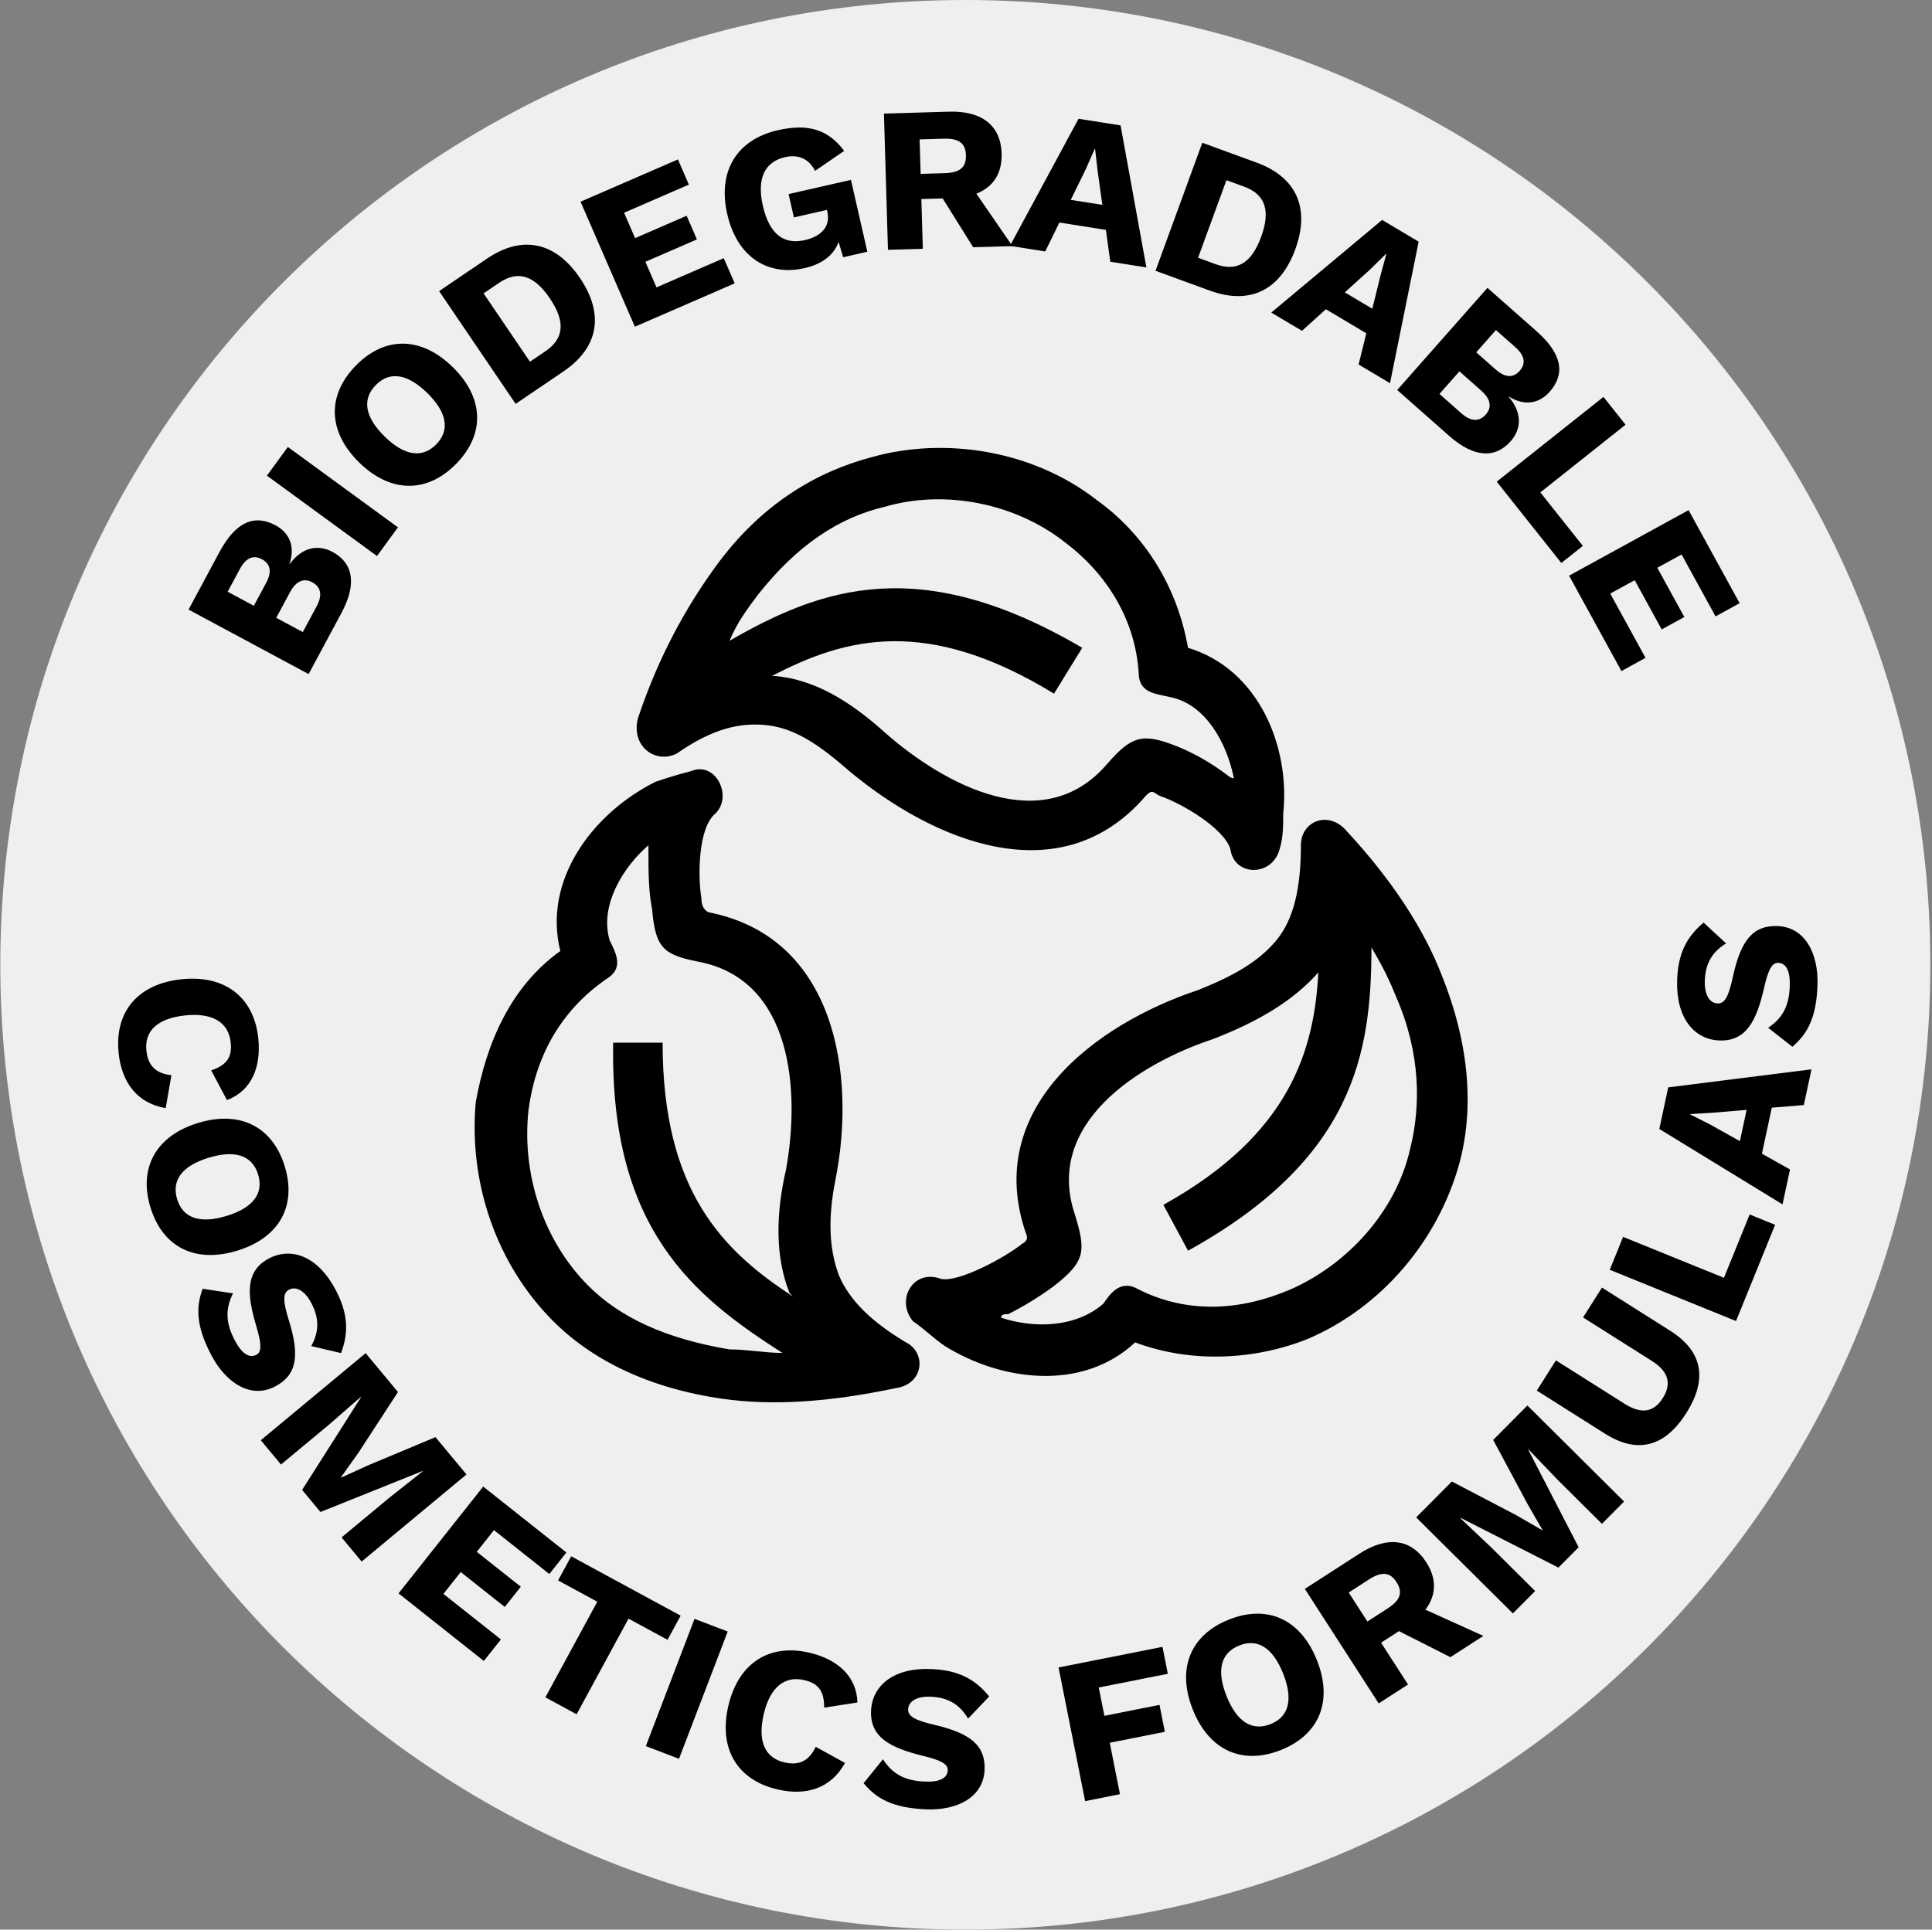 <svg width="1001" height="1000" viewBox="0 0 1001 1000" fill="none" xmlns="http://www.w3.org/2000/svg">
<rect x="0" y="0" width="1001" height="1000" fill="#808080" stroke="none"/>
<g clip-path="url(#clip0_1931_949)">
<path d="M500.154 1000C776.297 1000 1000.15 776.142 1000.15 500C1000.15 223.858 776.297 0 500.154 0C224.012 0 0.154 223.858 0.154 500C0.154 776.142 224.012 1000 500.154 1000Z" fill="#F0EFEF"/>
<path d="M61.474 545.75C59.244 524.36 71.384 509.86 94.054 507.49C116.724 505.12 131.614 516.91 133.824 538.08C135.354 552.77 130.524 565.21 117.594 570.11L109.424 554.72C117.944 551.79 120.284 547.45 119.524 540.22C118.454 530 110.374 524.72 96.004 526.22C81.744 527.71 74.774 534.14 75.854 544.46C76.674 552.34 80.754 556.32 88.804 557.2L85.854 574.29C70.734 571.67 63.024 560.64 61.464 545.75H61.474Z" fill="black"/>
<path d="M122.834 648.17C101.034 654.81 84.234 646.29 77.954 625.72C71.684 605.15 80.844 588.6 102.644 581.95C124.444 575.31 141.284 583.93 147.554 604.5C153.824 625.07 144.634 641.52 122.834 648.17ZM108.144 599.96C94.325 604.17 88.784 611.68 91.784 621.5C94.745 631.22 103.534 634.36 117.354 630.15C131.174 625.94 136.714 618.43 133.754 608.71C130.754 598.89 121.974 595.75 108.154 599.96H108.144Z" fill="black"/>
<path d="M176.694 701.23L161.264 697.6C165.334 690.15 165.494 683.31 161.324 675.34C157.794 668.61 153.304 666.49 149.704 668.38C146.484 670.07 146.564 674.37 149.624 684.13C155.584 703.11 153.514 712.77 142.524 718.53C130.294 724.94 117.324 717.24 109.424 702.17C101.674 687.38 101.394 677.63 104.994 667.89L120.734 670.27C116.304 679.11 117.304 686.32 121.674 694.66C125.344 701.67 129.224 703.99 132.824 702.11C135.764 700.57 135.484 696.12 132.634 686.75C127.824 670.42 127.174 658.57 139.394 652.16C151.144 646 164.884 651.25 173.874 668.4C180.034 680.15 180.984 689.8 176.694 701.23Z" fill="black"/>
<path d="M187.364 809.25L176.974 796.74L201.914 776.02L218.964 762.55L218.824 762.39L166.034 783.57L156.534 772.13L187.034 724.12L186.894 723.96L170.524 738.25L145.584 758.97L135.124 746.38L189.444 701.25L206.194 721.41L185.654 752.94L176.664 765.56L176.804 765.72L190.844 759.34L225.624 744.78L241.694 764.12L187.374 809.25H187.364Z" fill="black"/>
<path d="M259.524 849.63L250.684 860.78L206.494 825.75L250.354 770.4L293.454 804.56L284.614 815.71L255.934 792.98L247.024 804.22L269.834 822.3L261.524 832.78L238.714 814.7L229.744 826.02L259.514 849.61L259.524 849.63Z" fill="black"/>
<path d="M345.864 849.81L325.644 838.84L298.754 888.41L282.574 879.63L309.464 830.06L289.144 819.04L295.934 806.53L352.654 837.3L345.864 849.81Z" fill="black"/>
<path d="M351.804 911.48L334.614 904.91L359.844 838.95L377.034 845.52L351.804 911.48Z" fill="black"/>
<path d="M402.875 927.36C381.935 922.48 372.194 906.26 377.364 884.06C382.534 861.86 398.545 851.64 419.275 856.47C433.655 859.82 443.835 868.46 444.245 882.28L427.025 884.97C427.035 875.96 423.705 872.33 416.625 870.68C406.625 868.35 398.984 874.26 395.704 888.33C392.454 902.29 396.245 910.98 406.355 913.33C414.065 915.13 419.165 912.58 422.625 905.26L437.815 913.63C430.395 927.06 417.455 930.75 402.865 927.35L402.875 927.36Z" fill="black"/>
<path d="M512.524 879.18L501.574 890.64C497.214 883.36 491.394 879.75 482.414 879.32C474.824 878.95 470.724 881.75 470.524 885.81C470.344 889.44 474.104 891.55 484.054 893.86C503.444 898.34 510.724 905.01 510.114 917.41C509.444 931.2 496.234 938.48 479.244 937.65C462.574 936.84 454.014 932.14 447.444 924.1L457.474 911.73C462.854 920.03 469.574 922.82 478.974 923.27C486.884 923.65 490.844 921.49 491.044 917.43C491.204 914.12 487.234 912.1 477.704 909.82C461.194 905.7 450.644 900.25 451.314 886.47C451.964 873.22 463.444 864.03 482.784 864.97C496.034 865.62 504.834 869.69 512.514 879.17L512.524 879.18Z" fill="black"/>
<path d="M569.284 874.51L572.204 889.2L600.754 883.53L603.524 897.49L574.984 903.16L580.274 929.82L562.224 933.41L548.464 864.15L602.304 853.46L605.074 867.42L569.284 874.53V874.51Z" fill="black"/>
<path d="M682.314 860.35C690.734 881.53 683.624 898.98 663.644 906.93C643.664 914.88 626.404 907.11 617.984 885.93C609.564 864.75 616.774 847.26 636.754 839.31C656.734 831.36 673.894 839.17 682.314 860.35ZM635.484 878.97C640.824 892.39 648.764 897.3 658.304 893.5C667.754 889.74 670.154 880.73 664.814 867.31C659.474 853.89 651.544 848.98 642.094 852.74C632.554 856.54 630.144 865.55 635.484 878.97Z" fill="black"/>
<path d="M724.804 845.33L715.544 851.3L729.524 872.97L714.324 882.77L676.054 823.42L704.374 805.15C718.674 795.93 731.054 797.36 738.944 809.59C744.514 818.22 744.234 826.68 738.514 834.19L768.554 847.79L751.474 858.81L724.824 845.32L724.804 845.33ZM708.464 840.33L718.984 833.54C725.544 829.31 726.974 825.2 723.554 819.9C720.194 814.69 715.864 814.29 709.304 818.52L698.784 825.31L708.474 840.33H708.464Z" fill="black"/>
<path d="M841.454 778.16L829.994 789.7L806.994 766.85L791.964 751.16L791.814 751.31L817.924 801.84L807.444 812.39L756.744 786.6L756.594 786.75L772.384 801.68L795.384 824.53L783.844 836.14L733.744 786.37L752.224 767.77L785.574 785.22L798.994 792.97L799.144 792.82L791.454 779.45L773.644 746.22L791.364 728.38L841.464 778.15L841.454 778.16Z" fill="black"/>
<path d="M865.344 689.64C882.164 700.28 884.864 714.64 873.714 732.28C862.624 749.83 848.434 753.64 831.614 743.01L796.254 720.65L806.144 705L841.784 727.53C850.374 732.96 856.824 731.98 861.514 724.56C866.264 717.05 864.444 710.71 855.854 705.28L820.214 682.75L829.994 667.28L865.354 689.64H865.344Z" fill="black"/>
<path d="M906.514 629.39L919.704 634.74L899.464 684.61L834.034 658.05L840.954 641L893.204 662.21L906.524 629.39H906.514Z" fill="black"/>
<path d="M917.994 574.04L912.874 597.89L927.434 606.05L923.554 624.15L859.714 585.07L864.334 563.52L938.564 554.16L934.594 572.68L917.994 574.05V574.04ZM904.944 575.18L887.334 576.66L875.804 577.36L875.764 577.57L885.934 582.7L901.474 591.39L904.954 575.18H904.944Z" fill="black"/>
<path d="M882.664 478.14L894.304 488.9C887.094 493.38 883.584 499.26 883.294 508.24C883.044 515.83 885.914 519.89 889.974 520.02C893.614 520.14 895.664 516.35 897.804 506.36C901.974 486.9 908.524 479.52 920.934 479.92C934.734 480.37 942.224 493.46 941.674 510.46C941.134 527.14 936.574 535.77 928.644 542.47L916.114 532.64C924.324 527.13 927.004 520.36 927.314 510.95C927.574 503.04 925.344 499.11 921.284 498.98C917.974 498.87 916.024 502.88 913.884 512.44C910.024 529.01 904.754 539.66 890.964 539.21C877.704 538.78 868.334 527.45 868.954 508.09C869.384 494.83 873.314 485.97 882.664 478.13V478.14Z" fill="black"/>
<path d="M97.684 315.92L113.934 285.66C122.284 270.35 131.924 266.41 142.764 272.24C149.834 276.04 153.164 283.17 149.934 292.36L150.024 292.41C156.454 283.6 164.734 281.97 172.284 286.02C183.034 291.79 184.964 302.67 176.914 317.66L159.904 349.33L97.684 315.91V315.92ZM137.814 302.25C140.954 296.41 140.264 292.27 135.734 289.84C131.214 287.41 127.374 289.12 124.234 294.96L117.954 306.65L131.524 313.94L137.804 302.25H137.814ZM164.034 314.27C167.174 308.42 166.294 304.19 161.764 301.76C157.424 299.43 153.404 301.04 150.264 306.88L143.124 320.17L156.884 327.56L164.024 314.27H164.034Z" fill="black"/>
<path d="M206.174 273.29L195.324 288.15L138.294 246.5L149.144 231.64L206.174 273.29Z" fill="black"/>
<path d="M234.554 190.23C250.834 206.18 251.394 225.02 236.344 240.37C221.294 255.73 202.374 255.62 186.094 239.67C169.814 223.72 169.324 204.81 184.374 189.45C199.424 174.09 218.264 174.28 234.544 190.23H234.554ZM199.284 226.22C209.604 236.33 218.844 237.6 226.034 230.26C233.144 223 231.694 213.78 221.374 203.67C211.054 193.56 201.814 192.29 194.704 199.55C187.514 206.89 188.974 216.1 199.284 226.21V226.22Z" fill="black"/>
<path d="M300.464 144.04C313.134 162.72 310.274 180.05 291.944 192.48L267.154 209.3L227.514 150.86L252.304 134.04C270.634 121.61 287.784 125.36 300.454 144.04H300.464ZM284.884 154.61C276.954 142.92 268.534 139.84 258.614 146.57L250.554 152.03L274.574 187.45L282.634 181.99C292.554 175.26 292.804 166.3 284.874 154.61H284.884Z" fill="black"/>
<path d="M374.984 133.79L380.654 146.84L328.934 169.31L300.794 104.53L351.244 82.62L356.914 95.67L323.344 110.25L329.054 123.4L355.754 111.8L361.084 124.07L334.384 135.67L340.144 148.92L374.984 133.79Z" fill="black"/>
<path d="M440.894 93.21L449.374 130.46L436.854 133.31L434.504 125.39C432.054 131.98 426.344 136.79 416.854 138.95C398.284 143.18 381.974 133.72 376.774 110.87C371.714 88.65 381.824 72.3 403.004 67.48C418.654 63.92 429.024 67.05 437.384 78.2L422.294 88.55C418.934 81.96 413.314 79.95 406.744 81.44C396.314 83.81 392.004 92.37 395.234 106.56C398.584 121.27 405.914 126.96 417.074 124.42C425.214 122.57 430.434 117.54 428.674 109.82L428.434 108.78L411.324 112.67L408.574 100.57L440.924 93.21H440.894Z" fill="black"/>
<path d="M488.394 102.83L477.374 103.15L478.134 128.93L460.064 129.46L457.984 58.87L491.674 57.87C508.674 57.37 518.534 65 518.964 79.54C519.264 89.81 514.664 96.9 505.874 100.37L524.554 127.54L504.234 128.14L488.394 102.81V102.83ZM476.994 90.11L489.504 89.74C497.314 89.51 500.654 86.74 500.464 80.42C500.284 74.22 496.784 71.64 488.974 71.88L476.464 72.25L476.994 90.11Z" fill="black"/>
<path d="M572.994 119.14L548.894 115.33L541.544 130.31L523.264 127.42L558.814 61.55L580.584 64.99L593.964 138.6L575.254 135.64L572.984 119.14H572.994ZM571.144 106.17L568.714 88.67L567.384 77.19L567.174 77.16L562.604 87.59L554.774 103.58L571.154 106.17H571.144Z" fill="black"/>
<path d="M671.114 129.19C663.364 150.4 647.644 158.21 626.834 150.61L598.694 140.33L622.924 73.99L651.064 84.27C671.874 91.87 678.854 107.98 671.114 129.19ZM653.424 122.73C658.274 109.46 655.844 100.83 644.584 96.72L635.434 93.38L620.744 133.58L629.894 136.92C641.154 141.03 648.574 136 653.414 122.73H653.424Z" fill="black"/>
<path d="M707.924 172.73L686.954 160.26L674.574 171.45L658.664 161.99L716.094 113.98L735.034 125.25L720.184 198.58L703.904 188.9L707.914 172.74L707.924 172.73ZM711.014 160L715.244 142.84L718.264 131.69L718.084 131.58L709.964 139.58L696.764 151.52L711.014 160Z" fill="black"/>
<path d="M770.674 149.18L796.414 171.92C809.414 183.55 811.034 193.83 802.894 203.05C797.584 209.06 789.874 210.68 781.664 205.43L781.594 205.51C788.704 213.79 788.394 222.22 782.724 228.64C774.654 237.78 763.624 237.18 750.864 225.92L723.914 202.12L770.664 149.19L770.674 149.18ZM757.114 214.15C762.084 218.54 766.414 218.65 769.814 214.8C773.074 211.11 772.424 206.83 767.454 202.44L756.144 192.45L745.804 204.16L757.114 214.15ZM774.804 191.37C779.774 195.76 783.964 196.03 787.364 192.18C790.764 188.33 789.974 184.21 785.004 179.82L775.064 171.04L764.864 182.59L774.804 191.37Z" fill="black"/>
<path d="M820.094 282.91L808.954 291.76L775.474 249.62L830.774 205.69L842.224 220.1L798.074 255.18L820.104 282.91H820.094Z" fill="black"/>
<path d="M852.564 340.93L840.084 347.77L812.964 298.33L874.884 264.37L901.334 312.59L888.854 319.43L871.254 287.35L858.684 294.24L872.684 319.76L860.954 326.19L846.954 300.67L834.294 307.62L852.564 340.92V340.93Z" fill="black"/>
<path d="M330.514 372.27C341.474 339.38 356.094 313.8 370.714 293.7C394.464 260.81 423.704 244.37 451.104 237.06C489.474 226.1 535.154 233.41 568.034 258.99C593.614 277.26 610.054 304.67 615.534 335.73C652.074 346.69 668.524 386.89 664.864 421.6C664.864 427.08 664.864 434.39 663.034 439.87C659.384 454.49 639.284 454.49 637.454 439.87C633.804 428.91 611.874 416.12 600.914 412.46C597.264 410.63 597.264 408.81 593.604 412.46C549.754 463.62 483.974 436.21 440.124 399.67C425.504 386.88 412.714 377.74 398.104 375.92C383.484 374.09 368.874 377.75 350.604 390.54C339.644 396.02 326.854 386.89 330.504 372.27H330.514ZM697.764 430.74C721.514 456.32 737.964 481.9 747.094 505.65C761.714 542.19 763.534 575.08 756.234 602.49C745.274 642.69 716.034 677.4 677.664 693.85C650.254 704.81 617.374 706.64 588.134 695.68C560.724 721.26 518.704 715.78 489.474 697.51C483.994 693.86 478.514 688.37 473.034 684.72C463.894 673.76 473.034 657.31 487.654 662.79C496.794 664.62 520.544 651.83 529.674 644.52C532.108 643.3 532.717 641.473 531.504 639.04C509.574 575.09 566.214 531.24 621.034 512.97C639.304 505.66 652.094 498.35 661.234 487.39C670.374 476.43 674.024 459.98 674.024 438.06C674.024 425.27 688.644 419.79 697.774 430.75L697.764 430.74ZM602.754 624.41C668.534 587.87 681.324 544.02 683.144 501.99V503.82C670.354 518.44 652.084 529.4 628.334 538.53C589.964 551.32 540.634 582.38 557.074 629.89C562.554 648.16 562.554 653.64 546.114 666.43C538.804 671.91 529.674 677.39 522.364 681.05C520.534 681.05 518.714 681.05 518.714 682.88C535.154 688.36 557.084 688.36 571.704 675.57C575.354 670.09 580.844 662.78 589.974 668.26C615.554 681.05 642.964 679.22 668.544 668.26C697.774 655.47 723.354 628.06 730.664 595.18C736.144 573.25 736.144 545.85 723.354 516.61C719.704 507.47 716.044 500.17 710.564 491.03C710.564 545.84 701.424 600.66 615.554 648.16L602.764 624.41H602.754ZM463.894 719.42C429.184 726.73 399.944 728.56 374.364 724.9C335.994 719.42 306.764 704.8 286.664 684.7C257.434 655.47 242.814 613.44 246.464 571.42C251.944 540.36 264.734 511.13 290.314 492.85C281.174 456.31 306.754 421.59 339.644 405.15C345.124 403.32 350.604 401.5 357.914 399.67C370.704 394.19 379.844 412.46 370.704 421.6C361.564 428.91 361.564 454.49 363.394 465.45C363.394 469.103 364.611 471.54 367.044 472.76C432.824 485.55 443.784 556.81 432.824 611.62C429.174 629.89 429.174 646.33 434.654 660.95C440.134 673.74 451.094 684.7 469.364 695.66C480.324 701.14 478.504 717.59 463.884 719.41L463.894 719.42ZM343.304 540.36C343.304 617.1 374.364 648.16 410.904 671.91L409.074 670.08C401.764 651.81 401.764 629.88 407.244 606.13C414.554 565.93 410.894 507.47 361.564 498.33C343.294 494.68 339.634 491.02 337.814 470.92C335.984 461.78 335.984 450.82 335.984 443.51V438.03C323.194 448.99 310.404 469.09 315.884 487.36C319.534 494.67 323.194 501.98 314.054 507.46C290.304 523.9 277.514 547.66 273.854 575.06C270.204 607.95 281.164 642.66 304.914 666.42C321.354 682.86 345.114 693.83 377.994 699.31C387.134 699.31 396.264 701.14 405.404 701.14C359.724 671.91 315.874 637.19 317.704 540.36H343.284H343.304ZM546.114 359.48C480.334 319.28 438.314 330.25 399.944 350.34H401.774C421.874 352.17 440.144 363.13 458.414 379.57C489.474 406.98 540.634 434.38 573.524 396.01C586.314 381.39 591.794 379.57 610.064 386.87C619.204 390.52 628.334 396.01 635.644 401.49C635.644 401.49 637.474 403.32 639.294 403.32C635.644 385.05 624.674 364.95 606.404 361.3C599.094 359.47 589.964 359.47 589.964 348.51C588.134 321.1 573.524 297.35 551.594 280.91C526.014 260.81 489.474 253.5 458.414 262.64C434.664 268.12 412.734 282.74 392.634 308.32C387.154 315.63 381.674 322.94 378.014 332.07C425.514 304.66 476.674 286.39 560.724 335.72L546.104 359.47L546.114 359.48Z" fill="black"/>
</g>
<defs>
<clipPath id="clip0_1931_949">
<rect width="1000" height="1000" fill="white" transform="translate(0.154)"/>
</clipPath>
</defs>
</svg>

